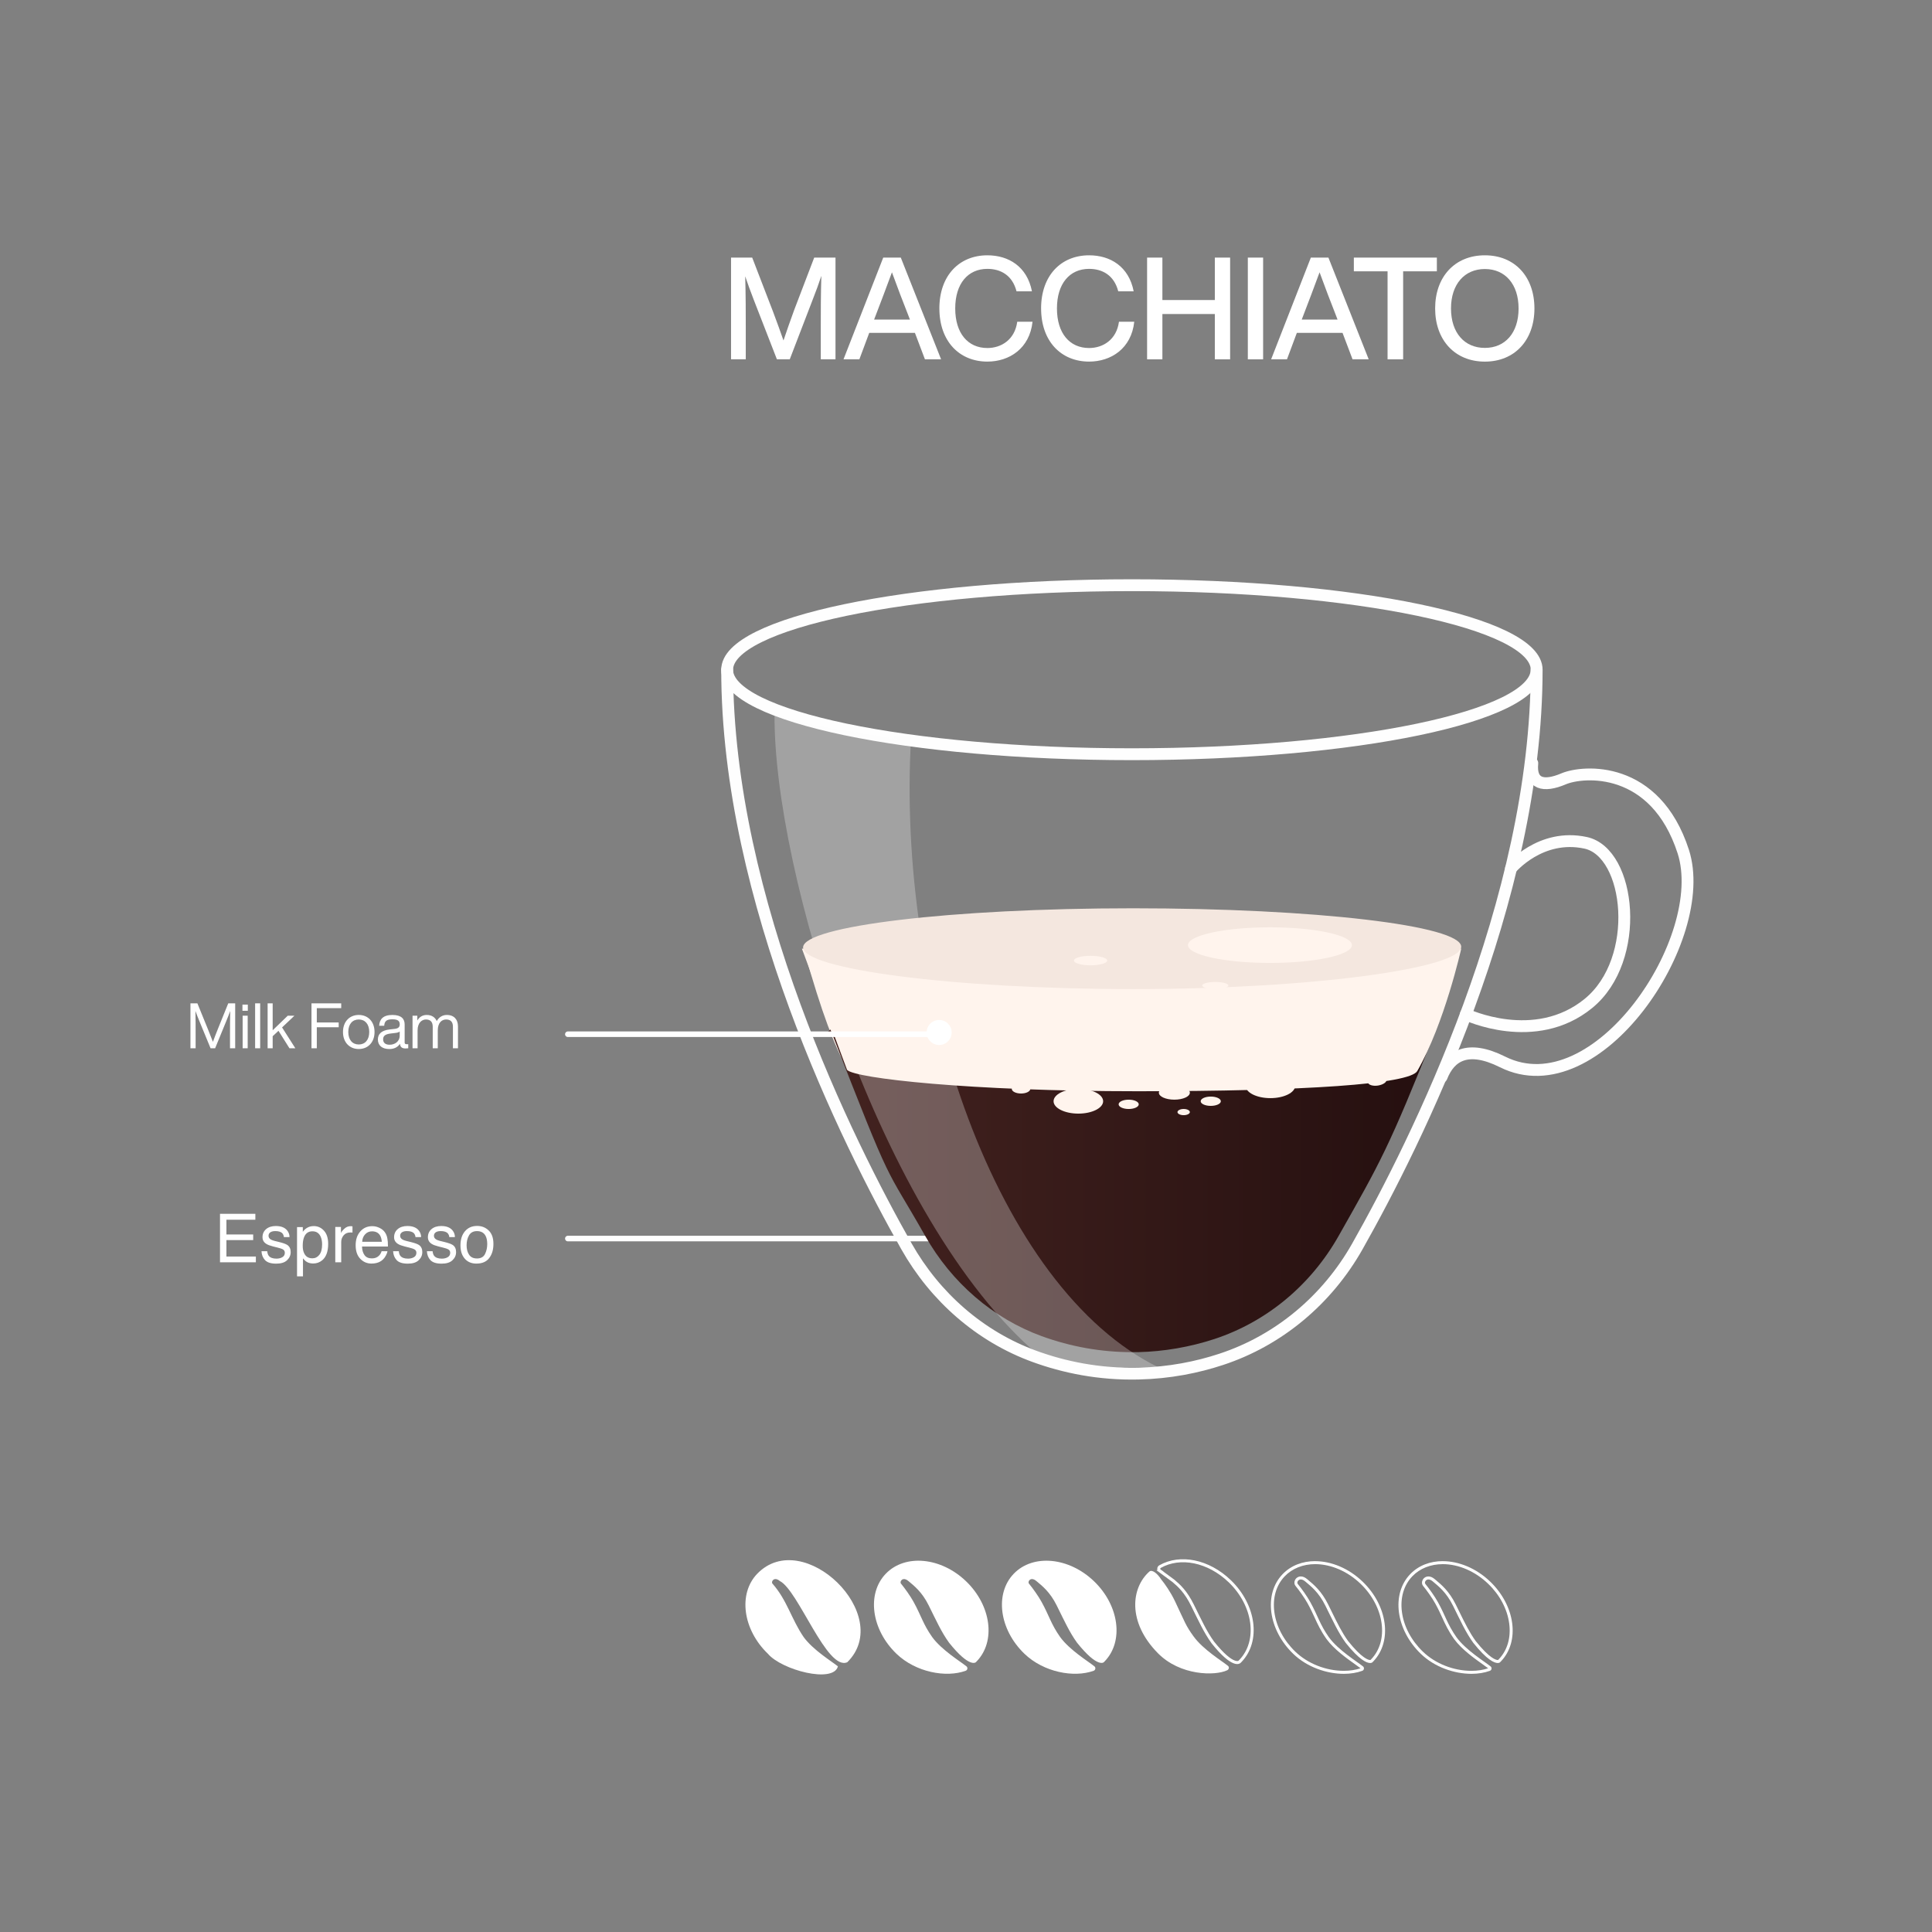 <?xml version="1.0" encoding="UTF-8"?><svg xmlns="http://www.w3.org/2000/svg" xmlns:xlink="http://www.w3.org/1999/xlink" viewBox="0 0 1500 1500"><rect x="0" y="0" width="1500" height="1500" fill="#808080" stroke="none"/><defs><style>.cls-1{stroke-width:4.33px;}.cls-1,.cls-2{stroke-linecap:round;}.cls-1,.cls-2,.cls-3{fill:none;}.cls-1,.cls-3{stroke:#fff;}.cls-4{fill:#fff4ed;}.cls-5{fill:#f4e7df;}.cls-6{fill:url(#linear-gradient);}.cls-2{stroke:#fefefe;stroke-linejoin:round;stroke-width:9.2px;}.cls-7{fill:#f2f1ea;}.cls-8{fill:#fff;}.cls-9{opacity:.28;}.cls-3{stroke-miterlimit:10;stroke-width:2.33px;}.cls-10{fill:#fdfdfd;}</style><linearGradient id="linear-gradient" x1="636.57" y1="-4540.54" x2="1094.25" y2="-4540.54" gradientTransform="translate(0 -3616) scale(1 -1)" gradientUnits="userSpaceOnUse"><stop offset="0" stop-color="#442320"/><stop offset="1" stop-color="#261010"/></linearGradient></defs><g id="Illustrations"><path class="cls-4" d="M658.56,831.56c-11.07-20.29-20.29-44.27-34.13-93.15l39.66,41.5-5.53,51.65Z"/><path class="cls-8" d="M766.54,962.11c0,5.37-4.35,9.72-9.72,9.72s-9.72-4.35-9.72-9.72,4.35-9.72,9.72-9.72,9.72,4.35,9.72,9.72Z"/><path class="cls-1" d="M440.89,961.61h313.59"/><path class="cls-7" d="M738.87,744.44c0,5.37-4.35,9.72-9.72,9.72s-9.72-4.35-9.72-9.72,4.35-9.72,9.72-9.72,9.72,4.35,9.72,9.72Z"/><path class="cls-4" d="M755.4,743.94c19.87,0,35.97-4.96,35.97-11.07s-16.1-11.07-35.97-11.07-35.97,4.96-35.97,11.07,16.1,11.07,35.97,11.07Z"/><path class="cls-4" d="M747.06,839.36c0,5.31-8.63,9.63-19.24,9.63s-19.24-4.32-19.24-9.63,8.61-9.61,19.24-9.61,19.24,4.32,19.24,9.61Z"/><path class="cls-4" d="M680.93,841.91c-.24,1.92,2.49,3.89,6.14,4.52,3.65.57,6.81-.52,7.05-2.38.26-1.94-2.47-3.91-6.12-4.54-3.65-.55-6.83.54-7.07,2.4Z"/><path class="cls-4" d="M664.11,825.08c-.28,1.92,2.71,3.89,6.7,4.52,3.98.57,7.43-.52,7.69-2.4.28-1.92-2.71-3.87-6.7-4.5-3.98-.63-7.43.52-7.69,2.38Z"/><path class="cls-4" d="M759.07,859.8c6.64,0,12.03-2.42,12.03-5.41s-5.39-5.4-12.03-5.4-12.03,2.42-12.03,5.4,5.39,5.41,12.03,5.41Z"/><path class="cls-6" d="M644.72,799.28c49.81,128.2,41.1,102.95,73.55,160.21,20.64,36.51,52.81,64.16,90.54,77.92,22.65,8.23,46.25,12.4,70.08,12.4h4.78c20.14-.5,40.12-3.95,59.32-10.24,40.45-13.36,74.69-41.73,96.33-80.02,32.39-57.26,38.9-68.03,74.87-158.42h-471.49l2.03-1.84Z"/><path class="cls-2" d="M1193.01,519.96c0,36.23-140.67,65.61-314.25,65.61s-314.24-29.39-314.24-65.61"/><path class="cls-2" d="M948.21,1055.37c44.92-14.79,82.36-46.47,105.62-87.64,45.53-80.54,139.23-268.01,139.23-447.77,0-36.23-140.67-65.61-314.25-65.61s-314.25,29.39-314.25,65.61c0,179.76,93.67,367.23,139.25,447.77,22.14,39.16,57.04,69.95,99.32,85.35,22.76,8.3,49.93,14.09,80.92,13.36,23.98-.55,45.47-4.89,64.16-11.07h0Z"/><path class="cls-2" d="M1189.67,592.53c-1.6,16.31,8.74,18.76,24.22,12.19,15.46-6.57,71.22-10.79,92.99,56.43,21.69,67.22-67,199.89-140.3,163.32-27.21-13.58-40.9-4.78-47.35,11.7"/><path class="cls-2" d="M1173.16,674.28s22.86-27.49,57.92-19.92c35.07,7.56,43.85,90.59,2.23,124.66-41.63,34.05-95.22,8.5-95.22,8.5"/><g class="cls-9"><path class="cls-10" d="M707.44,571.46c-33.81-.59,8.13,6.05-24.81,0-23.24-4.3-59.47-8.28-81.26-17.52-1.38,120.95,81.26,392.91,204.76,498.06,11.73,7.71,41.21,7.21,55.34,9.98,23.06,4.52-18.46-2.18,38.74,0-127.28-61.63-204.76-292.21-192.77-490.51Z"/></g><path class="cls-4" d="M657.64,830.64c6.03,6.62,95.77,16.6,225.51,16.6s211.34-5.48,217.21-15.68c21.21-36.89,34.13-95,34.13-95h-511.89l35.05,94.08Z"/><path class="cls-5" d="M1134.48,735.08c0,16.49-113.58,32.83-254.88,32.83s-256.09-15.77-256.09-32.3,114.81-30.42,256.09-30.42,254.88,13.39,254.88,29.88Z"/><path class="cls-4" d="M859.63,745.78c0,2.03-5.77,3.69-12.91,3.69s-12.91-1.66-12.91-3.69,5.77-3.69,12.91-3.69,12.91,1.66,12.91,3.69Z"/><path class="cls-4" d="M1049.62,733.79c0,7.64-28.52,13.83-63.64,13.83s-63.64-6.2-63.64-13.83,28.52-13.83,63.64-13.83,63.64,6.2,63.64,13.83h0Z"/><path class="cls-4" d="M953.7,765.15c0,1.53-4.57,2.77-10.15,2.77s-10.15-1.24-10.15-2.77,4.57-2.77,10.15-2.77,10.15,1.24,10.15,2.77Z"/><path class="cls-4" d="M856.47,855c0,5.29-8.63,9.61-19.24,9.61s-19.24-4.32-19.24-9.61,8.63-9.63,19.24-9.63,19.24,4.32,19.24,9.63Z"/><path class="cls-4" d="M1005.57,842.98c0,5.29-8.63,9.61-19.24,9.61s-19.24-4.32-19.24-9.61,8.61-9.63,19.24-9.63,19.24,4.32,19.24,9.63Z"/><path class="cls-4" d="M1053.63,831.61c.44,3.15-4.04,6.53-10,7.49-5.98.96-11.2-.85-11.58-4-.44-3.17,4.04-6.53,10-7.51,5.96-.96,11.2.87,11.58,4.02Z"/><path class="cls-4" d="M1076.48,838.31c.26,1.92-2.71,3.89-6.7,4.52-3.98.57-7.43-.54-7.69-2.4-.28-1.92,2.71-3.89,6.7-4.52,3.98-.57,7.43.52,7.69,2.4Z"/><path class="cls-4" d="M1095.72,820.69c.26,2.23-2.71,4.54-6.7,5.28-3.98.66-7.43-.61-7.69-2.8-.28-2.23,2.71-4.54,6.7-5.26,3.97-.68,7.43.59,7.69,2.79Z"/><path class="cls-4" d="M1094.52,833.44c.17.96-1.77,1.96-4.45,2.25-2.64.28-4.98-.26-5.15-1.22-.17-.96,1.77-1.96,4.45-2.25,2.64-.28,4.98.26,5.15,1.22Z"/><path class="cls-4" d="M923.8,848.38c0,2.99-5.37,5.4-12.03,5.4s-12.03-2.42-12.03-5.4,5.37-5.41,12.03-5.41,12.03,2.44,12.03,5.41Z"/><path class="cls-4" d="M884.12,857.4c0,1.99-3.49,3.62-7.82,3.62s-7.8-1.62-7.8-3.62,3.47-3.62,7.8-3.62,7.82,1.62,7.82,3.62Z"/><path class="cls-4" d="M947.85,855c0,1.99-3.49,3.6-7.82,3.6s-7.82-1.6-7.82-3.6,3.49-3.62,7.82-3.62,7.82,1.62,7.82,3.62Z"/><path class="cls-4" d="M923.8,863.42c0,1.31-2.14,2.4-4.81,2.4s-4.8-1.09-4.8-2.4,2.14-2.42,4.8-2.42,4.81,1.09,4.81,2.42Z"/><path class="cls-4" d="M799.95,845.38c0,1.99-3.21,3.62-7.21,3.62s-7.21-1.62-7.21-3.62,3.21-3.6,7.21-3.6,7.21,1.6,7.21,3.6Z"/><path class="cls-8" d="M738.87,801.62c0,5.37-4.35,9.72-9.72,9.72s-9.72-4.35-9.72-9.72,4.35-9.72,9.72-9.72,9.72,4.35,9.72,9.72Z"/><path class="cls-1" d="M440.89,802.97h283.15"/><path class="cls-8" d="M1120.13,1212.06v2.33c12.34,0,25.22,5.57,35.31,15.29,9.03,8.68,14.82,19.62,16.3,30.79,1.46,10.97-1.42,20.85-8.12,27.81-.16.17-.33.34-.5.51-.06.01-.16.03-.3.03-1.25,0-6.17-1.06-17.09-14.7-4.85-6.73-8.37-13.91-12.82-22.99-.87-1.77-1.76-3.6-2.71-5.5-5.11-10.29-11.07-15.25-15.43-18.88l-.89-.75c-1.62-1.36-3.25-2.05-4.85-2.05-1.96,0-3.7,1.08-4.54,2.83-.74,1.54-.62,3.23.35,4.44,2.85,3.47,7.01,9.27,9.44,13.65,2.35,4.24,3.95,7.72,5.49,11.09,2.38,5.2,4.63,10.1,9.19,16.59,5.86,8.01,15.67,14.98,22.16,19.59,1.69,1.2,3.18,2.26,4.27,3.1-3.8,1.3-8.26,1.99-12.96,1.99-13.92,0-28-5.55-37.67-14.86-9.03-8.68-14.82-19.62-16.3-30.79-1.46-10.97,1.42-20.85,8.12-27.81,5.82-6.05,14.18-9.37,23.56-9.37v-2.33M1120.14,1212.06c-9.7,0-18.71,3.31-25.24,10.09-14.89,15.47-11.2,43.18,8.24,61.89,10.76,10.36,25.96,15.51,39.28,15.51,5.17,0,10.06-.77,14.29-2.32,1.47-.53,1.81-2.45.6-3.43-4.87-3.94-19.08-12.51-26.48-22.63-7.27-10.35-8.43-16.47-14.52-27.43-2.4-4.32-6.55-10.19-9.68-13.99-.85-1.07.16-3.47,2.39-3.47.92,0,2.06.41,3.35,1.5,4.43,3.72,10.5,8.33,15.74,18.88,5.83,11.74,9.82,20.63,15.77,28.87,10.73,13.42,16.38,15.62,18.94,15.62,1.25,0,1.75-.52,1.75-.52.24-.24.48-.48.72-.72,14.89-15.47,11.2-43.18-8.24-61.89-10.92-10.51-24.49-15.94-36.92-15.94h0Z"/><path class="cls-8" d="M1021.07,1212.06v2.33c12.34,0,25.22,5.57,35.31,15.29,18.49,17.79,22.16,44.07,8.18,58.6-.16.17-.33.34-.5.51-.06.01-.16.03-.3.03-1.25,0-6.17-1.06-17.09-14.7-4.85-6.73-8.37-13.91-12.82-22.99-.87-1.77-1.76-3.6-2.71-5.51-5.11-10.29-11.07-15.25-15.43-18.88l-.89-.75c-1.62-1.36-3.25-2.05-4.85-2.05-1.96,0-3.7,1.08-4.54,2.83-.74,1.54-.62,3.23.35,4.44,2.85,3.47,7.01,9.27,9.44,13.65,2.35,4.24,3.95,7.72,5.49,11.09,2.38,5.2,4.63,10.1,9.19,16.59,5.86,8.01,15.67,14.97,22.16,19.59,1.69,1.2,3.18,2.26,4.27,3.1-3.8,1.3-8.26,1.99-12.96,1.99-13.92,0-28-5.55-37.67-14.86-9.03-8.68-14.82-19.62-16.3-30.79-1.46-10.97,1.42-20.85,8.12-27.81,5.82-6.05,14.18-9.37,23.56-9.37v-2.33M1021.07,1212.06c-9.7,0-18.71,3.31-25.24,10.09-14.89,15.47-11.2,43.18,8.24,61.89,10.76,10.36,25.96,15.51,39.28,15.51,5.17,0,10.06-.77,14.29-2.32,1.47-.53,1.81-2.45.6-3.43-4.87-3.94-19.08-12.51-26.48-22.63-7.27-10.35-8.43-16.47-14.52-27.43-2.4-4.32-6.55-10.19-9.68-13.99-.85-1.07.16-3.47,2.39-3.47.92,0,2.06.41,3.35,1.5,4.43,3.72,10.5,8.33,15.74,18.88,5.83,11.74,9.82,20.63,15.77,28.87,10.73,13.42,16.38,15.62,18.94,15.62,1.25,0,1.75-.52,1.75-.52.24-.24.48-.48.72-.72,14.89-15.47,11.2-43.18-8.24-61.89-10.92-10.51-24.49-15.94-36.92-15.94h0Z"/><path class="cls-8" d="M657.83,1290.55c36.88-36.42-34.17-105.65-69.92-68.69-14.94,15.52-11.23,43.33,8.27,62.1,10.7,12.66,50.96,23.24,54.37,9.79-4.89-3.95-19.15-12.56-26.58-22.71-9.57-13.97-12.86-28.69-24.28-41.57-1.2-1.51,1.32-5.7,5.77-1.97,14.42,7.28,36.59,70.13,52.37,63.05Z"/><path class="cls-8" d="M757.63,1290.55c.24-.24.48-.48.72-.73,14.94-15.53,11.23-43.33-8.27-62.1-19.51-18.77-47.43-21.4-62.37-5.87-14.94,15.53-11.23,43.33,8.27,62.1,14.99,14.42,38.54,18.78,53.76,13.23,1.47-.54,1.82-2.46.6-3.44-4.89-3.95-19.14-12.56-26.57-22.7-7.3-10.39-8.46-16.53-14.57-27.53-2.41-4.34-6.57-10.22-9.71-14.04-1.2-1.51,1.32-5.7,5.77-1.97,4.45,3.73,10.54,8.36,15.79,18.94,5.85,11.78,9.85,20.7,15.82,28.97,16.02,20.03,20.76,15.14,20.76,15.14Z"/><path class="cls-8" d="M856.99,1290.55c.24-.24.48-.48.72-.73,14.94-15.53,11.23-43.33-8.27-62.1-19.51-18.77-47.43-21.4-62.37-5.87-14.94,15.53-11.23,43.33,8.27,62.1,14.99,14.42,38.54,18.78,53.76,13.23,1.47-.54,1.82-2.46.6-3.44-4.89-3.95-19.14-12.56-26.57-22.7-7.3-10.39-8.46-16.53-14.57-27.53-2.41-4.34-6.57-10.22-9.71-14.04-1.2-1.51,1.32-5.7,5.77-1.97,4.45,3.73,10.54,8.36,15.79,18.94,5.85,11.78,9.85,20.7,15.82,28.97,16.02,20.03,20.76,15.14,20.76,15.14Z"/><path class="cls-3" d="M900.53,1219.63c-1.18-.81-1.15-2.6.1-3.31,15.56-8.86,37.5-4.68,54.17,11.35,19.44,18.71,23.13,46.41,8.24,61.89-.24.25-.48.49-.72.72,0,0-4.73,4.87-20.69-15.09-5.95-8.24-9.94-17.13-15.77-28.87-5.23-10.54-10.31-15.16-14.74-18.88l-10.6-7.81Z"/><path class="cls-8" d="M892.37,1220.15c-14.09,12.5-17.33,39.11,6.64,63.41,17.26,17.51,44.38,17.7,53.76,13.23,1.41-.67,1.82-2.46.6-3.44-4.89-3.95-19.14-12.56-26.57-22.7-6.22-8.5-6.8-11.14-14.57-27.53-3.32-6.99-8.02-13.68-10.72-16.91-2.83-4.47-7.03-7.93-9.14-6.06Z"/></g><g id="Text_EN"><path class="cls-8" d="M170.81,942.4h27.45v4.61h-22.47v11.44h20.79v4.35h-20.79v12.77h22.86v4.48h-27.84v-37.65ZM207.47,971.44c.15,1.55.54,2.71,1.16,3.54,1.16,1.48,3.17,2.23,6.05,2.23,1.7,0,3.21-.37,4.5-1.11,1.31-.76,1.96-1.9,1.96-3.47,0-1.16-.52-2.07-1.57-2.67-.66-.39-1.97-.81-3.95-1.31l-3.67-.92c-2.32-.59-4.06-1.24-5.17-1.96-1.99-1.25-2.97-2.97-2.97-5.18,0-2.58.92-4.69,2.79-6.29,1.88-1.61,4.41-2.42,7.56-2.42,4.13,0,7.12,1.22,8.95,3.63,1.14,1.55,1.7,3.21,1.66,4.98h-4.35c-.09-1.05-.46-1.99-1.11-2.84-1.05-1.22-2.9-1.83-5.52-1.83-1.73,0-3.06.33-3.97,1-.89.66-1.33,1.55-1.33,2.64,0,1.2.59,2.16,1.77,2.88.68.42,1.68.79,3.03,1.13l3.04.74c3.32.81,5.53,1.59,6.66,2.34,1.81,1.18,2.69,3.03,2.69,5.55s-.92,4.56-2.79,6.33c-1.84,1.79-4.67,2.67-8.47,2.67-4.08,0-6.97-.92-8.69-2.77-1.7-1.86-2.6-4.17-2.71-6.9h4.43ZM242.55,976.95c2.16,0,3.95-.9,5.37-2.69,1.44-1.81,2.16-4.52,2.16-8.1,0-2.2-.33-4.08-.96-5.64-1.2-3.03-3.38-4.54-6.57-4.54s-5.37,1.61-6.55,4.8c-.65,1.72-.96,3.87-.96,6.51,0,2.12.31,3.93.96,5.4,1.2,2.84,3.38,4.26,6.55,4.26ZM230.62,952.73h4.48v3.63c.92-1.24,1.94-2.21,3.03-2.9,1.55-1.01,3.38-1.53,5.48-1.53,3.12,0,5.76,1.2,7.93,3.58,2.16,2.38,3.25,5.77,3.25,10.2,0,5.98-1.57,10.26-4.69,12.82-1.99,1.62-4.3,2.44-6.92,2.44-2.07,0-3.8-.46-5.2-1.37-.83-.5-1.73-1.38-2.75-2.64v14.02h-4.61v-38.26ZM260.32,952.61h4.39v4.74c.35-.92,1.24-2.05,2.64-3.36,1.4-1.33,3.03-1.99,4.85-1.99.07,0,.22,0,.42.02s.55.06,1.05.09v4.87c-.28-.04-.52-.07-.76-.09-.22-.02-.48-.02-.76-.02-2.32,0-4.11.74-5.35,2.25-1.25,1.48-1.88,3.19-1.88,5.15v15.79h-4.61v-27.45ZM289.11,952c1.94,0,3.84.46,5.66,1.38,1.83.9,3.21,2.08,4.17,3.52s1.55,3.01,1.84,4.85c.28,1.25.42,3.28.42,6.05h-20.13c.07,2.79.74,5.02,1.97,6.71,1.22,1.68,3.14,2.51,5.72,2.51,2.4,0,4.32-.79,5.76-2.38.83-.92,1.4-1.99,1.75-3.21h4.54c-.13,1.01-.53,2.14-1.22,3.39-.66,1.22-1.4,2.23-2.25,3.03-1.4,1.37-3.14,2.29-5.2,2.77-1.11.26-2.36.41-3.76.41-3.41,0-6.31-1.24-8.69-3.73-2.38-2.49-3.56-5.98-3.56-10.46s1.18-7.99,3.58-10.74c2.4-2.75,5.52-4.11,9.39-4.11ZM296.45,964.13c-.18-1.99-.61-3.6-1.29-4.8-1.27-2.21-3.38-3.32-6.35-3.32-2.1,0-3.89.76-5.33,2.31-1.42,1.51-2.2,3.45-2.27,5.81h15.24ZM309.64,971.44c.13,1.55.52,2.71,1.14,3.54,1.16,1.48,3.17,2.23,6.05,2.23,1.72,0,3.21-.37,4.52-1.11,1.29-.76,1.94-1.9,1.94-3.47,0-1.16-.52-2.07-1.57-2.67-.66-.39-1.97-.81-3.93-1.31l-3.67-.92c-2.34-.59-4.08-1.24-5.18-1.96-1.97-1.25-2.97-2.97-2.97-5.18,0-2.58.92-4.69,2.79-6.29,1.88-1.61,4.41-2.42,7.56-2.42,4.13,0,7.12,1.22,8.95,3.63,1.14,1.55,1.7,3.21,1.68,4.98h-4.37c-.07-1.05-.44-1.99-1.09-2.84-1.07-1.22-2.9-1.83-5.52-1.83-1.75,0-3.06.33-3.98,1-.89.66-1.33,1.55-1.33,2.64,0,1.2.59,2.16,1.77,2.88.68.42,1.7.79,3.03,1.13l3.04.74c3.32.81,5.55,1.59,6.68,2.34,1.79,1.18,2.69,3.03,2.69,5.55s-.94,4.56-2.8,6.33c-1.84,1.79-4.67,2.67-8.45,2.67-4.1,0-6.99-.92-8.69-2.77-1.7-1.86-2.6-4.17-2.73-6.9h4.45ZM335.87,971.44c.15,1.55.54,2.71,1.16,3.54,1.16,1.48,3.17,2.23,6.05,2.23,1.72,0,3.21-.37,4.5-1.11,1.31-.76,1.96-1.9,1.96-3.47,0-1.16-.52-2.07-1.57-2.67-.66-.39-1.97-.81-3.95-1.31l-3.65-.92c-2.34-.59-4.08-1.24-5.18-1.96-1.97-1.25-2.97-2.97-2.97-5.18,0-2.58.92-4.69,2.79-6.29,1.88-1.61,4.41-2.42,7.56-2.42,4.13,0,7.12,1.22,8.95,3.63,1.14,1.55,1.7,3.21,1.66,4.98h-4.35c-.07-1.05-.44-1.99-1.11-2.84-1.05-1.22-2.9-1.83-5.5-1.83-1.75,0-3.08.33-3.98,1-.89.66-1.33,1.55-1.33,2.64,0,1.2.59,2.16,1.77,2.88.68.42,1.7.79,3.03,1.13l3.04.74c3.32.81,5.53,1.59,6.66,2.34,1.81,1.18,2.69,3.03,2.69,5.55s-.92,4.56-2.79,6.33c-1.84,1.79-4.67,2.67-8.47,2.67-4.08,0-6.97-.92-8.69-2.77-1.68-1.86-2.58-4.17-2.71-6.9h4.43ZM370.28,977.08c3.06,0,5.15-1.16,6.29-3.47,1.14-2.32,1.72-4.91,1.72-7.73,0-2.56-.42-4.65-1.24-6.25-1.29-2.53-3.54-3.8-6.71-3.8-2.82,0-4.87,1.07-6.16,3.23-1.27,2.16-1.92,4.76-1.92,7.78s.65,5.37,1.92,7.3c1.29,1.96,3.32,2.93,6.11,2.93ZM370.46,951.81c3.54,0,6.53,1.18,8.96,3.54,2.45,2.34,3.67,5.81,3.67,10.4s-1.07,8.08-3.23,10.96c-2.16,2.9-5.5,4.34-10.02,4.34-3.78,0-6.79-1.27-9-3.82-2.23-2.56-3.34-6-3.34-10.29,0-4.63,1.18-8.3,3.52-11.03,2.32-2.73,5.48-4.1,9.43-4.1Z"/><path class="cls-8" d="M648.68,200v78.98h-11.43v-24.74c0-11.2,0-25.07.44-40.05-2,6.1-3.99,11.43-6.66,18.3l-17.86,46.48h-9.98l-18.08-46.48c-2.55-6.77-4.55-11.98-6.54-17.97.44,14.87.44,28.62.44,39.71v24.74h-11.43v-78.98h16.42l16.2,42.04c2.77,7.43,5.88,15.86,8.1,22.3,2.22-6.66,5.44-15.86,8.21-23.41l15.64-40.93h16.53Z"/><path class="cls-8" d="M710.36,258.46h-35.5l-7.65,20.52h-12.31l30.84-78.98h13.64l31.28,78.98h-12.54l-7.77-20.52ZM706.47,248.14l-1.66-4.33c-3.22-8.1-8.32-21.41-12.31-32.39-3.99,10.98-9.1,24.29-12.2,32.39l-1.66,4.33h27.84Z"/><path class="cls-8" d="M729.32,239.49c0-25.51,15.42-41.27,37.27-41.27,16.42,0,30.84,8.65,34.61,27.95h-11.98c-3.22-12.54-12.42-17.42-22.63-17.42-15.09,0-24.96,11.43-24.96,30.73s9.87,30.73,24.96,30.73c10.76,0,21.3-6.43,23.19-20.41h11.87c-2.22,20.74-17.97,30.95-35.05,30.95-21.74,0-37.27-15.75-37.27-41.27Z"/><path class="cls-8" d="M808.3,239.49c0-25.51,15.42-41.27,37.27-41.27,16.42,0,30.84,8.65,34.61,27.95h-11.98c-3.22-12.54-12.42-17.42-22.63-17.42-15.09,0-24.96,11.43-24.96,30.73s9.87,30.73,24.96,30.73c10.76,0,21.3-6.43,23.19-20.41h11.87c-2.22,20.74-17.97,30.95-35.05,30.95-21.74,0-37.27-15.75-37.27-41.27Z"/><path class="cls-8" d="M955.06,200v78.98h-11.87v-35.17h-40.71v35.17h-11.87v-78.98h11.87v32.95h40.71v-32.95h11.87Z"/><path class="cls-8" d="M968.81,200h11.87v78.98h-11.87v-78.98Z"/><path class="cls-8" d="M1042.36,258.46h-35.5l-7.65,20.52h-12.31l30.84-78.98h13.64l31.28,78.98h-12.54l-7.77-20.52ZM1038.48,248.14l-1.66-4.33c-3.22-8.1-8.32-21.41-12.31-32.39-3.99,10.98-9.1,24.29-12.2,32.39l-1.66,4.33h27.84Z"/><path class="cls-8" d="M1115.57,210.65h-26.18v68.33h-12.09v-68.33h-26.18v-10.65h64.45v10.65Z"/><path class="cls-8" d="M1114.24,239.49c0-24.63,15.31-41.27,38.6-41.27s38.49,16.64,38.49,41.27-15.31,41.27-38.49,41.27-38.6-16.64-38.6-41.27ZM1179.02,239.49c0-18.86-10.43-30.62-26.18-30.62s-26.29,11.76-26.29,30.62,10.43,30.62,26.29,30.62,26.18-11.76,26.18-30.62Z"/><path class="cls-8" d="M182.6,778.99v34.89h-4.02v-11.17c0-4.66,0-11.02.15-17.79-.93,2.6-1.86,4.95-3.09,7.94l-8.62,21.02h-3.53l-8.67-21.02c-1.22-2.99-2.16-5.34-3.09-7.94.15,6.76.15,13.13.15,17.79v11.17h-4.02v-34.89h5.39l8.08,19.84c1.42,3.43,2.94,7.35,3.97,10.04,1.08-2.84,2.69-7.2,4.12-10.63l7.79-19.26h5.39Z"/><path class="cls-8" d="M188.24,779.97h4.16v4.8h-4.16v-4.8ZM188.38,788.59h3.92v25.28h-3.92v-25.28Z"/><path class="cls-8" d="M198.08,778.99h3.92v34.89h-3.92v-34.89Z"/><path class="cls-8" d="M216.21,800.3l-4.51,4.21v9.36h-3.92v-34.89h3.92v20.92l11.71-11.32h5.19l-9.6,9.11,10.29,16.17h-4.56l-8.53-13.57Z"/><path class="cls-8" d="M245.96,782.71v11.12h17v3.72h-17v16.32h-4.12v-34.89h23.08v3.72h-18.96Z"/><path class="cls-8" d="M266.29,801.23c0-8.08,5.14-13.23,12.25-13.23s12.25,5.14,12.25,13.23-5.14,13.23-12.25,13.23-12.25-5.14-12.25-13.23ZM286.67,801.23c0-6.12-3.23-9.7-8.13-9.7s-8.13,3.58-8.13,9.7,3.23,9.7,8.13,9.7,8.13-3.58,8.13-9.7Z"/><path class="cls-8" d="M316.96,810.69v3.18c-.64.1-1.42.15-2.16.15-2.79,0-4.07-1.22-4.26-3.62-1.76,2.69-4.61,4.07-8.23,4.07-5.49,0-8.92-2.65-8.92-7.4,0-3.97,2.4-7.1,9.36-7.84l3.63-.39c2.55-.29,3.97-1.22,3.97-3.48,0-2.65-1.37-3.97-5.68-3.97s-6.12,1.22-6.37,5h-3.92c.29-4.9,2.89-8.38,10.29-8.38,7.01,0,9.5,3.09,9.5,7.35v14.11c0,.78.44,1.23,1.37,1.23h1.42ZM310.34,803.88v-2.99c-.78.59-1.86.93-3.33,1.08l-3.67.44c-4.61.54-5.88,2.11-5.88,4.56s1.57,4.16,5.05,4.16c3.77,0,7.84-2.25,7.84-7.25Z"/><path class="cls-8" d="M355.57,796.73v17.15h-3.92v-16.76c0-3.92-1.96-5.59-5.29-5.59s-6.47,2.45-6.47,8.53v13.82h-3.92v-16.76c0-3.92-2.01-5.59-5.29-5.59-3.09,0-6.47,2.45-6.47,8.53v13.82h-3.92v-25.28h3.72v3.72c1.52-2.6,3.92-4.31,7.3-4.31,4.02,0,6.57,1.96,7.79,4.75,1.57-2.79,4.21-4.75,7.79-4.75,5.88,0,8.67,3.82,8.67,8.72Z"/></g></svg>